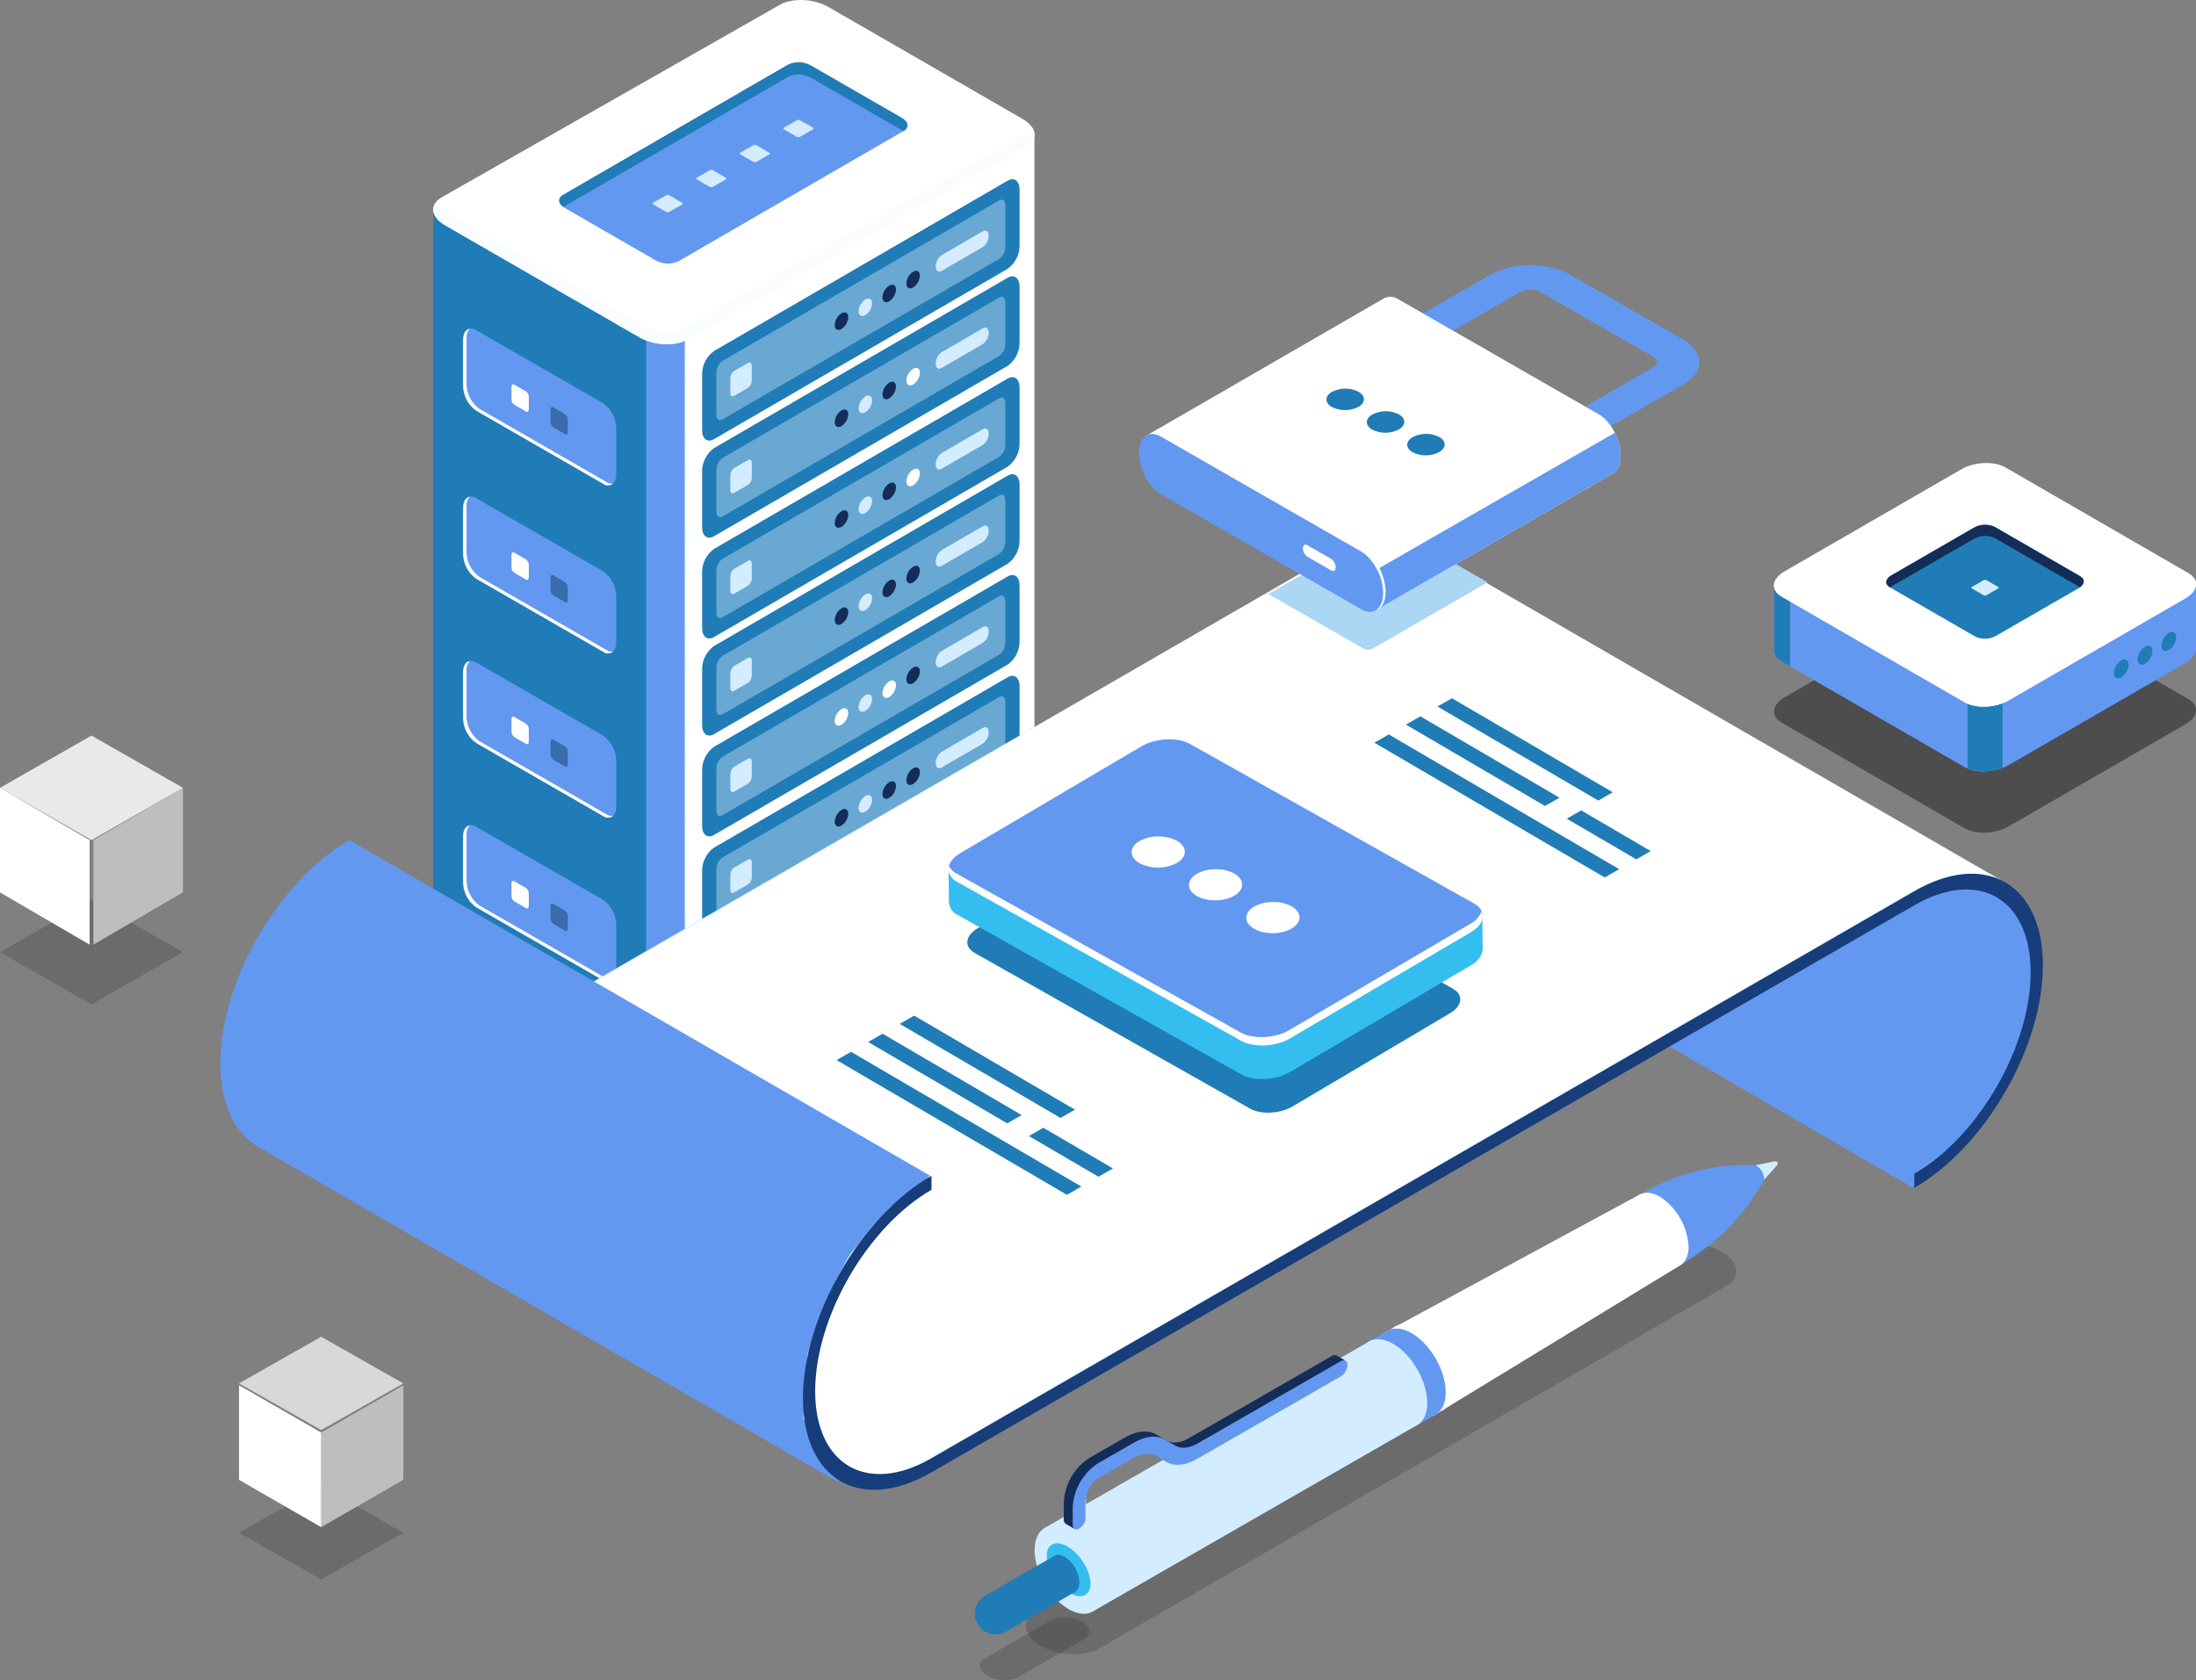 <?xml version="1.0" encoding="UTF-8"?>
<svg width="588px" height="450px" viewBox="0 0 588 450" version="1.1" xmlns="http://www.w3.org/2000/svg" xmlns:xlink="http://www.w3.org/1999/xlink">
    <rect x="0" y="0" width="588" height="450" fill="#808080" stroke="none"/>
    <title>Smart-Contract-Audit</title>
    <g id="Page-1" stroke="none" stroke-width="1" fill="none" fill-rule="evenodd">
        <g id="Smart-Contract" transform="translate(-739, -236)" fill-rule="nonzero">
            <g id="banner" transform="translate(-17, 42)">
                <g id="banner-background-image" transform="translate(0, 91)">
                    <g id="Smart-Contract-Audit" transform="translate(756, 103)">
                        <g id="Group" transform="translate(116, 0)">
                            <path d="M69.028,304.798 L153.456,256.722 C156.544,254.941 156.157,251.832 152.591,249.777 L104.014,221.767 C100.45,219.713 95.056,219.489 91.968,221.269 L7.54,269.346 C4.452,271.126 4.839,274.237 8.405,276.293 L56.982,304.301 C60.548,306.355 65.94,306.579 69.028,304.798 Z" id="Path" fill="#D4ECFF"></path>
                            <path d="M0.011,253.161 L0.011,253.161 L0.011,56.323 L78.369,35.841 L92.801,27.519 C96.113,25.609 101.898,25.849 105.723,28.054 L119.188,35.818 L160.983,35.796 L148.606,225.816 C148.623,227.307 147.751,228.665 146.388,229.273 L68.191,288.196 C64.88,290.106 59.094,289.866 55.27,287.661 L3.162,257.615 C0.951,256.343 -0.112,254.695 0.011,253.161 Z" id="Path" fill="#207CB6"></path>
                            <path d="M98.797,26.24 C101.219,26.274 103.597,26.897 105.724,28.054 L119.189,35.818 L160.984,35.796 L160.984,233.163 C161,234.654 160.128,236.013 158.764,236.621 L68.193,288.196 C66.344,289.149 64.273,289.59 62.196,289.476 L61.262,90.876 L98.797,26.24 Z" id="Path" fill="#FFFFFF"></path>
                            <path d="M67.362,288.603 C64.017,289.811 60.348,289.769 57.032,288.485 L57.032,88.528 L67.362,88.528 L67.362,288.603 Z" id="Path" fill="#6398F1"></path>
                            <path d="M68.193,90.897 L158.764,39.322 C162.077,37.412 161.659,34.075 157.837,31.87 L105.729,1.824 C101.905,-0.381 96.119,-0.62 92.807,1.289 L2.236,52.864 C-1.077,54.775 -0.659,58.111 3.163,60.316 L55.271,90.362 C59.096,92.567 64.882,92.807 68.193,90.897 Z" id="Path" fill="#FFFFFF"></path>
                            <path d="M3.159,56.657 L55.266,86.699 C59.091,88.904 64.876,89.143 68.188,87.234 L158.763,35.663 C159.417,35.304 159.982,34.804 160.416,34.198 C161.553,36.027 161.038,38.011 158.763,39.323 L68.191,90.898 C64.88,92.808 59.094,92.569 55.27,90.363 L3.162,60.317 C0.191,58.604 -0.713,56.208 0.581,54.33 C1.239,55.303 2.124,56.102 3.159,56.657 L3.159,56.657 Z" id="Path" fill="#FAFDFF"></path>
                            <g transform="translate(33.721, 16.692)" id="Path">
                                <path d="M31.91,53.303 L92.21,18.397 C93.762,17.504 93.566,15.943 91.781,14.911 L67.394,0.849 C65.532,-0.187 63.289,-0.28 61.348,0.598 L1.048,35.504 C-0.504,36.397 -0.309,37.959 1.477,38.991 L25.862,53.052 C27.724,54.088 29.968,54.181 31.91,53.303 L31.91,53.303 Z" fill="#6398F1"></path>
                                <g transform="translate(25.028, 15.404)" fill="#D4ECFF">
                                    <path d="M39.437,4.559 L42.931,2.544 C43.146,2.421 43.118,2.206 42.87,2.062 L39.496,0.117 C39.239,-0.026 38.928,-0.039 38.66,0.084 L35.166,2.098 C34.951,2.222 34.978,2.438 35.225,2.579 L38.599,4.525 C38.857,4.669 39.168,4.682 39.437,4.559 L39.437,4.559 Z"></path>
                                    <path d="M27.762,11.263 L31.258,9.248 C31.472,9.125 31.444,8.908 31.197,8.766 L27.822,6.821 C27.565,6.677 27.255,6.664 26.986,6.785 L23.492,8.8 C23.278,8.924 23.303,9.139 23.551,9.282 L26.925,11.228 C27.183,11.371 27.493,11.384 27.762,11.263 Z"></path>
                                    <path d="M16.09,17.965 L19.584,15.951 C19.798,15.827 19.773,15.61 19.525,15.469 L16.151,13.524 C15.893,13.379 15.581,13.366 15.312,13.488 L11.818,15.502 C11.604,15.626 11.632,15.843 11.879,15.986 L15.253,17.932 C15.511,18.075 15.821,18.087 16.09,17.965 L16.09,17.965 Z"></path>
                                    <path d="M4.416,24.666 L7.91,22.652 C8.125,22.527 8.097,22.311 7.849,22.168 L4.475,20.222 C4.217,20.079 3.907,20.067 3.639,20.189 L0.144,22.203 C-0.07,22.327 -0.042,22.543 0.205,22.685 L3.58,24.63 C3.837,24.775 4.147,24.788 4.416,24.666 Z"></path>
                                </g>
                                <path d="M92.21,18.395 L92.139,18.437 C92.023,18.347 91.901,18.264 91.776,18.187 L67.389,4.126 C65.528,3.09 63.284,2.998 61.343,3.877 L1.114,38.743 C-0.314,37.723 -0.387,36.332 1.043,35.507 L61.343,0.6 C63.285,-0.278 65.528,-0.185 67.389,0.851 L91.776,14.912 C93.565,15.941 93.761,17.502 92.21,18.395 Z" fill="#207CB6"></path>
                            </g>
                        </g>
                        <g id="Group" transform="translate(124, 88)">
                            <path d="M37.531,41.581 L3.471,21.971 C1.328,20.428 0.04,17.954 0,15.304 L0,3.056 C0,0.486 1.554,-0.692 3.471,0.417 L37.531,20.027 C39.673,21.571 40.96,24.045 41,26.695 L41,38.943 C41,41.513 39.447,42.694 37.531,41.581 Z" id="Path" fill="#6398F1"></path>
                            <path d="M1.785,0.049 C1.159,0.742 0.844,1.663 0.913,2.597 L0.913,14.846 C0.953,17.496 2.241,19.97 4.384,21.513 L38.443,41.123 C38.944,41.443 39.542,41.574 40.13,41.492 C39.392,42.134 38.31,42.171 37.53,41.582 L3.471,21.972 C1.328,20.43 0.04,17.955 0,15.305 L0,3.053 C0,1.311 0.724,0.23 1.785,0.049 Z" id="Path" fill="#FFFFFF"></path>
                            <g transform="translate(12.957, 14.921)" id="Path">
                                <path d="M14.329,13.354 L11.204,11.541 C10.737,11.205 10.456,10.665 10.448,10.088 L10.448,6.732 C10.448,6.172 10.787,5.914 11.204,6.157 L14.329,7.97 C14.796,8.307 15.077,8.846 15.085,9.424 L15.085,12.779 C15.084,13.34 14.747,13.597 14.329,13.354 Z" fill="#396CAA"></path>
                                <path d="M3.88,7.289 L0.757,5.476 C0.29,5.14 0.009,4.6 0,4.022 L0,0.667 C0,0.107 0.34,-0.152 0.757,0.092 L3.88,1.905 C4.348,2.241 4.629,2.78 4.638,3.358 L4.638,6.714 C4.639,7.277 4.299,7.532 3.88,7.289 Z" fill="#FFFFFF"></path>
                            </g>
                        </g>
                        <g id="Group" transform="translate(124, 177)">
                            <path d="M37.531,41.581 L3.471,21.973 C1.327,20.43 0.039,17.954 0,15.303 L0,3.057 C0,0.486 1.554,-0.692 3.471,0.417 L37.531,20.028 C39.673,21.572 40.96,24.045 41,26.695 L41,38.943 C41,41.514 39.447,42.694 37.531,41.581 Z" id="Path" fill="#6398F1"></path>
                            <path d="M1.785,0.047 C1.159,0.74 0.844,1.661 0.913,2.595 L0.913,14.844 C0.953,17.494 2.241,19.968 4.384,21.511 L38.443,41.122 C38.944,41.442 39.542,41.573 40.13,41.49 C39.392,42.132 38.309,42.17 37.53,41.58 L3.471,21.972 C1.327,20.428 0.039,17.953 6.05455582e-14,15.302 L6.05455582e-14,3.055 C6.05455582e-14,1.312 0.724,0.23 1.785,0.047 Z" id="Path" fill="#FFFFFF"></path>
                            <g transform="translate(12.957, 14.92)" id="Path">
                                <path d="M14.329,13.355 L11.204,11.541 C10.737,11.205 10.456,10.666 10.448,10.088 L10.448,6.732 C10.448,6.172 10.787,5.914 11.204,6.157 L14.329,7.972 C14.796,8.308 15.077,8.847 15.085,9.424 L15.085,12.78 C15.084,13.34 14.747,13.598 14.329,13.355 Z" fill="#396CAA"></path>
                                <path d="M3.88,7.289 L0.757,5.476 C0.29,5.14 0.009,4.6 0,4.023 L0,0.667 C0,0.106 0.34,-0.151 0.757,0.092 L3.88,1.906 C4.347,2.242 4.628,2.781 4.638,3.358 L4.638,6.714 C4.639,7.271 4.299,7.532 3.88,7.289 Z" fill="#FFFFFF"></path>
                            </g>
                        </g>
                        <g id="Group" transform="translate(124, 221)">
                            <path d="M37.531,41.584 L3.471,21.977 C1.327,20.433 0.039,17.959 0,15.308 L0,3.056 C0,0.486 1.554,-0.692 3.471,0.417 L37.531,20.026 C39.673,21.57 40.96,24.044 41,26.693 L41,38.941 C41,41.512 39.447,42.692 37.531,41.584 Z" id="Path" fill="#6398F1"></path>
                            <path d="M1.785,0.045 C1.159,0.738 0.844,1.66 0.913,2.594 L0.913,14.841 C0.953,17.491 2.241,19.965 4.384,21.508 L38.443,41.116 C38.943,41.436 39.542,41.567 40.13,41.485 C39.392,42.127 38.309,42.165 37.53,41.575 L3.471,21.968 C1.327,20.425 0.039,17.95 6.05455582e-14,15.299 L6.05455582e-14,3.056 C6.05455582e-14,1.313 0.724,0.231 1.785,0.045 Z" id="Path" fill="#FFFFFF"></path>
                            <g transform="translate(12.957, 14.92)" id="Path">
                                <path d="M14.329,13.354 L11.204,11.541 C10.737,11.204 10.456,10.665 10.448,10.087 L10.448,6.732 C10.448,6.173 10.787,5.913 11.204,6.157 L14.329,7.971 C14.796,8.307 15.077,8.847 15.085,9.424 L15.085,12.779 C15.084,13.336 14.747,13.597 14.329,13.354 Z" fill="#396CAA"></path>
                                <path d="M3.88,7.289 L0.757,5.475 C0.29,5.139 0.009,4.6 0,4.022 L0,0.667 C0,0.107 0.34,-0.152 0.757,0.092 L3.88,1.906 C4.347,2.242 4.628,2.781 4.638,3.358 L4.638,6.714 C4.639,7.275 4.299,7.532 3.88,7.289 Z" fill="#FFFFFF"></path>
                            </g>
                        </g>
                        <g id="Group" transform="translate(124, 133)">
                            <path d="M37.531,41.58 L3.471,21.971 C1.328,20.428 0.04,17.954 0,15.304 L0,3.056 C0,0.486 1.554,-0.692 3.471,0.417 L37.531,20.026 C39.673,21.57 40.96,24.043 41,26.693 L41,38.941 C41,41.513 39.447,42.693 37.531,41.58 Z" id="Path" fill="#6398F1"></path>
                            <path d="M1.785,0.051 C1.159,0.744 0.844,1.665 0.913,2.599 L0.913,14.847 C0.953,17.498 2.241,19.972 4.384,21.515 L38.443,41.124 C38.944,41.445 39.542,41.575 40.13,41.493 C39.392,42.134 38.31,42.171 37.53,41.583 L3.471,21.973 C1.328,20.43 0.04,17.956 6.05455582e-14,15.306 L6.05455582e-14,3.056 C6.05455582e-14,1.313 0.724,0.231 1.785,0.051 Z" id="Path" fill="#FFFFFF"></path>
                            <g transform="translate(12.957, 14.921)" id="Path">
                                <path d="M14.329,13.354 L11.204,11.541 C10.737,11.204 10.456,10.665 10.448,10.087 L10.448,6.732 C10.448,6.172 10.787,5.914 11.204,6.157 L14.329,7.971 C14.796,8.307 15.077,8.846 15.085,9.423 L15.085,12.779 C15.084,13.342 14.747,13.597 14.329,13.354 Z" fill="#396CAA"></path>
                                <path d="M3.88,7.289 L0.757,5.476 C0.29,5.139 0.009,4.6 0,4.022 L0,0.667 C0,0.107 0.34,-0.152 0.757,0.092 L3.88,1.906 C4.347,2.242 4.628,2.781 4.638,3.358 L4.638,6.714 C4.639,7.274 4.299,7.532 3.88,7.289 Z" fill="#FFFFFF"></path>
                            </g>
                        </g>
                        <g id="Group" transform="translate(188, 48)">
                            <path d="M3.187,69.615 L81.813,23.992 C83.781,22.576 84.963,20.305 85,17.873 L85,2.806 C85,0.449 83.573,-0.637 81.813,0.384 L3.187,46.007 C1.219,47.424 0.037,49.695 0,52.128 L0,67.194 C0,69.551 1.427,70.638 3.187,69.615 Z" id="Path" fill="#207CB6"></path>
                            <path d="M5.444,64.332 L79.556,21.331 C80.554,20.612 81.154,19.459 81.173,18.225 L81.173,6.895 C81.173,5.699 80.449,5.149 79.556,5.667 L5.444,48.672 C4.445,49.391 3.845,50.544 3.827,51.778 L3.827,63.106 C3.827,64.3 4.551,64.85 5.444,64.332 Z" id="Path" fill="#D4ECFF" opacity="0.4"></path>
                            <path d="M64.111,24.564 L75.172,18.146 C76.142,17.448 76.724,16.329 76.741,15.131 L76.741,15.131 C76.741,13.97 76.039,13.437 75.172,13.939 L64.111,20.356 C63.142,21.054 62.56,22.173 62.542,23.371 L62.542,23.371 C62.542,24.533 63.244,25.066 64.111,24.564 Z" id="Path" fill="#D4ECFF"></path>
                            <path d="M54.687,27.93 C54.687,29.092 55.498,29.563 56.499,28.981 C57.569,28.28 58.242,27.108 58.311,25.826 C58.311,24.662 57.5,24.193 56.499,24.773 C55.428,25.475 54.755,26.648 54.687,27.93 L54.687,27.93 Z" id="Path" fill="#132D58"></path>
                            <path d="M48.288,31.639 C48.288,32.802 49.1,33.271 50.1,32.692 C51.17,31.99 51.843,30.817 51.912,29.535 C51.912,28.374 51.101,27.903 50.1,28.484 C49.031,29.186 48.358,30.357 48.288,31.639 L48.288,31.639 Z" id="Path" fill="#132D58"></path>
                            <path d="M41.897,35.349 C41.897,36.512 42.709,36.982 43.709,36.402 C44.779,35.7 45.452,34.528 45.52,33.245 C45.52,32.084 44.708,31.613 43.709,32.195 C42.639,32.896 41.967,34.068 41.897,35.349 L41.897,35.349 Z" id="Path" fill="#D4ECFF"></path>
                            <path d="M35.502,39.061 C35.502,40.222 36.313,40.693 37.314,40.114 C38.384,39.412 39.057,38.239 39.126,36.957 C39.126,35.796 38.314,35.325 37.314,35.906 C36.244,36.607 35.571,37.779 35.502,39.061 Z" id="Path" fill="#132D58"></path>
                            <path d="M8.561,58.023 L12.292,55.862 C12.914,55.414 13.288,54.696 13.3,53.927 L13.3,49.964 C13.3,49.214 12.848,48.876 12.292,49.199 L8.561,51.361 C7.939,51.809 7.565,52.526 7.553,53.295 L7.553,57.258 C7.553,58.005 8.008,58.347 8.561,58.023 Z" id="Path" fill="#D4ECFF"></path>
                        </g>
                        <g id="Group" transform="translate(188, 74)">
                            <path d="M3.187,69.615 L81.813,23.992 C83.781,22.575 84.963,20.305 85,17.873 L85,2.806 C85,0.449 83.573,-0.637 81.813,0.384 L3.187,46.007 C1.219,47.424 0.036,49.695 0,52.127 L0,67.195 C0,69.553 1.427,70.638 3.187,69.615 Z" id="Path" fill="#207CB6"></path>
                            <path d="M5.444,64.332 L79.556,21.329 C80.554,20.61 81.154,19.457 81.173,18.223 L81.173,6.895 C81.173,5.699 80.449,5.149 79.556,5.667 L5.444,48.672 C4.445,49.391 3.845,50.543 3.827,51.778 L3.827,63.107 C3.827,64.3 4.551,64.849 5.444,64.332 Z" id="Path" fill="#D4ECFF" opacity="0.4"></path>
                            <path d="M64.111,24.558 L75.172,18.14 C76.141,17.442 76.723,16.324 76.741,15.126 L76.741,15.126 C76.741,13.965 76.039,13.431 75.172,13.934 L64.111,20.351 C63.142,21.049 62.56,22.167 62.542,23.365 L62.542,23.365 C62.542,24.532 63.244,25.066 64.111,24.558 Z" id="Path" fill="#D4ECFF"></path>
                            <path d="M54.687,27.928 C54.687,29.091 55.498,29.563 56.499,28.981 C57.569,28.28 58.242,27.108 58.311,25.826 C58.311,24.662 57.5,24.193 56.499,24.773 C55.429,25.474 54.756,26.646 54.687,27.928 Z" id="Path" fill="#FFFFFF"></path>
                            <path d="M48.288,31.639 C48.288,32.802 49.1,33.271 50.1,32.692 C51.17,31.99 51.843,30.817 51.912,29.535 C51.912,28.374 51.101,27.902 50.1,28.484 C49.03,29.185 48.358,30.357 48.288,31.639 Z" id="Path" fill="#132D58"></path>
                            <path d="M41.897,35.349 C41.897,36.51 42.709,36.981 43.709,36.402 C44.779,35.7 45.452,34.528 45.52,33.245 C45.52,32.084 44.708,31.613 43.709,32.195 C42.639,32.896 41.967,34.068 41.897,35.349 L41.897,35.349 Z" id="Path" fill="#D4ECFF"></path>
                            <path d="M35.502,39.061 C35.502,40.222 36.313,40.693 37.314,40.111 C38.384,39.41 39.057,38.238 39.126,36.956 C39.126,35.795 38.314,35.323 37.314,35.905 C36.244,36.606 35.57,37.778 35.502,39.061 Z" id="Path" fill="#132D58"></path>
                            <path d="M8.561,58.023 L12.292,55.861 C12.914,55.414 13.288,54.696 13.3,53.927 L13.3,49.964 C13.3,49.214 12.848,48.875 12.292,49.199 L8.561,51.36 C7.939,51.808 7.565,52.526 7.553,53.295 L7.553,57.258 C7.553,58.005 8.008,58.346 8.561,58.023 Z" id="Path" fill="#D4ECFF"></path>
                        </g>
                        <g id="Group" transform="translate(188, 101)">
                            <path d="M3.187,69.615 L81.813,23.992 C83.781,22.575 84.963,20.305 85,17.873 L85,2.806 C85,0.449 83.573,-0.637 81.813,0.384 L3.187,46.007 C1.219,47.424 0.036,49.695 0,52.127 L0,67.195 C0,69.553 1.427,70.638 3.187,69.615 Z" id="Path" fill="#207CB6"></path>
                            <path d="M5.444,64.332 L79.556,21.329 C80.554,20.61 81.154,19.457 81.173,18.223 L81.173,6.895 C81.173,5.699 80.449,5.149 79.556,5.667 L5.444,48.672 C4.445,49.391 3.845,50.543 3.827,51.778 L3.827,63.107 C3.827,64.3 4.551,64.849 5.444,64.332 Z" id="Path" fill="#D4ECFF" opacity="0.4"></path>
                            <path d="M64.111,24.564 L75.172,18.145 C76.141,17.448 76.723,16.329 76.741,15.131 L76.741,15.131 C76.741,13.97 76.039,13.437 75.172,13.939 L64.111,20.356 C63.142,21.054 62.56,22.173 62.542,23.37 L62.542,23.37 C62.542,24.532 63.244,25.066 64.111,24.564 Z" id="Path" fill="#D4ECFF"></path>
                            <path d="M54.687,27.927 C54.687,29.09 55.498,29.562 56.499,28.98 C57.569,28.279 58.242,27.106 58.311,25.824 C58.311,24.661 57.5,24.19 56.499,24.772 C55.429,25.473 54.756,26.645 54.687,27.927 Z" id="Path" fill="#FFFFFF"></path>
                            <path d="M48.288,31.639 C48.288,32.802 49.1,33.271 50.1,32.692 C51.17,31.99 51.843,30.817 51.912,29.535 C51.912,28.374 51.101,27.902 50.1,28.484 C49.03,29.185 48.358,30.357 48.288,31.639 L48.288,31.639 Z" id="Path" fill="#132D58"></path>
                            <path d="M41.897,35.349 C41.897,36.51 42.709,36.981 43.709,36.402 C44.779,35.7 45.452,34.528 45.52,33.245 C45.52,32.084 44.708,31.613 43.709,32.195 C42.639,32.896 41.967,34.068 41.897,35.349 L41.897,35.349 Z" id="Path" fill="#D4ECFF"></path>
                            <path d="M35.502,39.061 C35.502,40.222 36.313,40.693 37.314,40.111 C38.384,39.41 39.057,38.238 39.126,36.957 C39.126,35.796 38.314,35.324 37.314,35.906 C36.244,36.607 35.571,37.779 35.502,39.061 Z" id="Path" fill="#132D58"></path>
                            <path d="M8.561,58.023 L12.292,55.861 C12.914,55.414 13.288,54.696 13.3,53.927 L13.3,49.964 C13.3,49.214 12.848,48.875 12.292,49.199 L8.561,51.36 C7.939,51.808 7.565,52.526 7.553,53.295 L7.553,57.258 C7.553,58.005 8.008,58.346 8.561,58.023 Z" id="Path" fill="#D4ECFF"></path>
                        </g>
                        <g id="Group" transform="translate(188, 127)">
                            <path d="M3.187,69.615 L81.813,23.992 C83.781,22.576 84.963,20.305 85,17.873 L85,2.806 C85,0.449 83.573,-0.637 81.813,0.384 L3.187,46.007 C1.219,47.424 0.036,49.695 0,52.127 L0,67.195 C0,69.552 1.427,70.638 3.187,69.615 Z" id="Path" fill="#207CB6"></path>
                            <path d="M5.444,64.332 L79.556,21.332 C80.554,20.613 81.154,19.46 81.173,18.226 L81.173,6.895 C81.173,5.699 80.449,5.149 79.556,5.667 L5.444,48.672 C4.445,49.391 3.845,50.544 3.827,51.778 L3.827,63.107 C3.827,64.3 4.551,64.849 5.444,64.332 Z" id="Path" fill="#D4ECFF" opacity="0.4"></path>
                            <path d="M64.111,24.564 L75.172,18.145 C76.141,17.448 76.723,16.329 76.741,15.131 L76.741,15.131 C76.741,13.97 76.039,13.437 75.172,13.939 L64.111,20.356 C63.142,21.054 62.56,22.173 62.542,23.371 L62.542,23.371 C62.542,24.532 63.244,25.066 64.111,24.564 Z" id="Path" fill="#D4ECFF"></path>
                            <path d="M54.687,27.93 C54.687,29.094 55.498,29.563 56.499,28.983 C57.569,28.282 58.242,27.11 58.311,25.828 C58.311,24.664 57.5,24.193 56.499,24.775 C55.429,25.476 54.756,26.648 54.687,27.93 Z" id="Path" fill="#132D58"></path>
                            <path d="M48.288,31.639 C48.288,32.802 49.1,33.271 50.1,32.692 C51.17,31.99 51.843,30.817 51.912,29.535 C51.912,28.374 51.101,27.903 50.1,28.484 C49.031,29.186 48.358,30.357 48.288,31.639 L48.288,31.639 Z" id="Path" fill="#132D58"></path>
                            <path d="M41.897,35.349 C41.897,36.51 42.709,36.982 43.709,36.402 C44.779,35.7 45.452,34.528 45.52,33.245 C45.52,32.084 44.708,31.613 43.709,32.195 C42.639,32.896 41.966,34.068 41.897,35.349 Z" id="Path" fill="#D4ECFF"></path>
                            <path d="M35.502,39.061 C35.502,40.222 36.313,40.693 37.314,40.111 C38.384,39.41 39.057,38.238 39.126,36.956 C39.126,35.795 38.314,35.323 37.314,35.905 C36.244,36.606 35.57,37.778 35.502,39.061 L35.502,39.061 Z" id="Path" fill="#132D58"></path>
                            <path d="M8.561,58.023 L12.292,55.861 C12.914,55.414 13.288,54.696 13.3,53.927 L13.3,49.964 C13.3,49.214 12.848,48.875 12.292,49.199 L8.561,51.361 C7.939,51.808 7.565,52.526 7.553,53.295 L7.553,57.258 C7.553,58.005 8.008,58.347 8.561,58.023 Z" id="Path" fill="#D4ECFF"></path>
                        </g>
                        <g id="Group" transform="translate(188, 154)">
                            <path d="M3.187,69.616 L81.813,23.993 C83.781,22.577 84.963,20.307 85,17.875 L85,2.806 C85,0.449 83.573,-0.637 81.813,0.384 L3.187,46.007 C1.219,47.424 0.036,49.695 0,52.128 L0,67.196 C0,69.554 1.427,70.637 3.187,69.616 Z" id="Path" fill="#207CB6"></path>
                            <path d="M5.444,64.333 L79.556,21.329 C80.554,20.61 81.154,19.457 81.173,18.223 L81.173,6.895 C81.173,5.699 80.449,5.149 79.556,5.667 L5.444,48.673 C4.445,49.391 3.845,50.544 3.827,51.779 L3.827,63.104 C3.827,64.301 4.551,64.85 5.444,64.333 Z" id="Path" fill="#D4ECFF" opacity="0.4"></path>
                            <path d="M64.111,24.56 L75.172,18.141 C76.141,17.443 76.723,16.325 76.741,15.127 L76.741,15.127 C76.741,13.966 76.039,13.433 75.172,13.935 L64.111,20.352 C63.142,21.05 62.56,22.169 62.542,23.366 L62.542,23.366 C62.542,24.532 63.244,25.066 64.111,24.56 Z" id="Path" fill="#D4ECFF"></path>
                            <path d="M54.687,27.927 C54.687,29.091 55.498,29.56 56.499,28.98 C57.569,28.279 58.242,27.106 58.311,25.824 C58.311,24.663 57.5,24.191 56.499,24.773 C55.429,25.474 54.756,26.646 54.687,27.927 Z" id="Path" fill="#132D58"></path>
                            <path d="M48.288,31.639 C48.288,32.802 49.1,33.271 50.1,32.692 C51.17,31.99 51.843,30.818 51.912,29.535 C51.912,28.374 51.101,27.903 50.1,28.484 C49.03,29.186 48.358,30.357 48.288,31.639 Z" id="Path" fill="#FFFFFF"></path>
                            <path d="M41.897,35.349 C41.897,36.511 42.709,36.982 43.709,36.402 C44.779,35.701 45.452,34.528 45.52,33.246 C45.52,32.085 44.708,31.613 43.709,32.195 C42.639,32.896 41.966,34.068 41.897,35.349 Z" id="Path" fill="#D4ECFF"></path>
                            <path d="M35.502,39.062 C35.502,40.223 36.313,40.695 37.314,40.113 C38.384,39.412 39.057,38.239 39.126,36.957 C39.126,35.796 38.314,35.325 37.314,35.906 C36.244,36.608 35.57,37.78 35.502,39.062 Z" id="Path" fill="#FFFFFF"></path>
                            <path d="M8.561,58.024 L12.292,55.862 C12.914,55.415 13.288,54.697 13.3,53.928 L13.3,49.964 C13.3,49.215 12.848,48.876 12.292,49.2 L8.561,51.361 C7.939,51.809 7.565,52.527 7.553,53.296 L7.553,57.259 C7.553,58.004 8.008,58.347 8.561,58.024 Z" id="Path" fill="#D4ECFF"></path>
                        </g>
                        <g id="Group" transform="translate(188, 181)">
                            <path d="M3.187,69.616 L81.813,23.992 C83.781,22.575 84.963,20.305 85,17.873 L85,2.804 C85,0.447 83.573,-0.637 81.813,0.384 L3.187,46.008 C1.219,47.425 0.037,49.695 0,52.127 L0,67.196 C0,69.554 1.427,70.637 3.187,69.616 Z" id="Path" fill="#207CB6"></path>
                            <path d="M5.444,64.333 L79.556,21.329 C80.554,20.609 81.154,19.457 81.173,18.222 L81.173,6.895 C81.173,5.698 80.449,5.149 79.556,5.666 L5.444,48.672 C4.445,49.391 3.845,50.544 3.827,51.779 L3.827,63.107 C3.827,64.301 4.551,64.85 5.444,64.333 Z" id="Path" fill="#D4ECFF" opacity="0.4"></path>
                            <path d="M64.111,24.564 L75.172,18.145 C76.141,17.447 76.723,16.329 76.741,15.131 L76.741,15.131 C76.741,13.97 76.039,13.436 75.172,13.939 L64.111,20.356 C63.142,21.054 62.56,22.172 62.542,23.37 L62.542,23.37 C62.542,24.531 63.244,25.066 64.111,24.564 Z" id="Path" fill="#D4ECFF"></path>
                            <path d="M54.687,27.927 C54.687,29.09 55.498,29.559 56.499,28.98 C57.569,28.278 58.242,27.106 58.311,25.823 C58.311,24.662 57.5,24.191 56.499,24.772 C55.429,25.474 54.756,26.645 54.687,27.927 Z" id="Path" fill="#132D58"></path>
                            <path d="M48.288,31.639 C48.288,32.802 49.1,33.271 50.1,32.692 C51.17,31.99 51.843,30.817 51.912,29.535 C51.912,28.374 51.101,27.902 50.1,28.484 C49.03,29.185 48.358,30.357 48.288,31.639 L48.288,31.639 Z" id="Path" fill="#132D58"></path>
                            <path d="M41.897,35.349 C41.897,36.51 42.709,36.982 43.709,36.4 C44.779,35.699 45.452,34.526 45.52,33.244 C45.52,32.083 44.708,31.612 43.709,32.193 C42.639,32.895 41.966,34.067 41.897,35.349 Z" id="Path" fill="#D4ECFF"></path>
                            <path d="M35.502,39.061 C35.502,40.222 36.313,40.693 37.314,40.112 C38.384,39.41 39.057,38.238 39.126,36.956 C39.126,35.795 38.314,35.323 37.314,35.905 C36.244,36.606 35.571,37.779 35.502,39.061 Z" id="Path" fill="#132D58"></path>
                            <path d="M8.561,58.024 L12.292,55.862 C12.914,55.414 13.288,54.697 13.3,53.927 L13.3,49.964 C13.3,49.214 12.848,48.876 12.292,49.199 L8.561,51.361 C7.939,51.808 7.565,52.526 7.553,53.295 L7.553,57.259 C7.553,58.005 8.008,58.347 8.561,58.024 Z" id="Path" fill="#D4ECFF"></path>
                        </g>
                        <g id="Group" transform="translate(188, 207)">
                            <path d="M3.187,69.616 L81.813,23.992 C83.781,22.576 84.963,20.305 85,17.873 L85,2.804 C85,0.448 83.573,-0.637 81.813,0.385 L3.187,46.008 C1.219,47.425 0.037,49.695 0,52.127 L0,67.197 C0,69.554 1.427,70.637 3.187,69.616 Z" id="Path" fill="#5793CE"></path>
                            <path d="M5.444,64.333 L79.556,21.333 C80.554,20.614 81.154,19.461 81.173,18.227 L81.173,6.895 C81.173,5.699 80.449,5.149 79.556,5.666 L5.444,48.672 C4.445,49.391 3.845,50.544 3.827,51.779 L3.827,63.108 C3.827,64.301 4.551,64.85 5.444,64.333 Z" id="Path" fill="#D4ECFF" opacity="0.4"></path>
                            <path d="M64.111,24.564 L75.172,18.145 C76.141,17.447 76.723,16.329 76.741,15.131 L76.741,15.131 C76.741,13.97 76.039,13.437 75.172,13.939 L64.111,20.356 C63.142,21.054 62.56,22.173 62.542,23.371 L62.542,23.371 C62.542,24.532 63.244,25.066 64.111,24.564 Z" id="Path" fill="#D4ECFF"></path>
                            <path d="M52.665,29.367 C52.665,31.561 54.198,32.45 56.089,31.353 C58.11,30.029 59.382,27.815 59.513,25.393 C59.513,23.198 57.98,22.31 56.089,23.406 C54.067,24.731 52.795,26.945 52.665,29.367 Z" id="Path" fill="#FFFFFF"></path>
                            <path d="M39.42,37.156 C39.42,38.318 40.231,38.789 41.232,38.207 C42.302,37.506 42.975,36.334 43.044,35.052 C43.044,33.89 42.231,33.419 41.232,34.001 C40.161,34.702 39.488,35.874 39.42,37.156 L39.42,37.156 Z" id="Path" fill="#173D7A"></path>
                            <path d="M33.026,40.872 C33.026,42.033 33.838,42.505 34.838,41.923 C35.908,41.222 36.581,40.049 36.65,38.767 C36.65,37.606 35.839,37.135 34.838,37.714 C33.768,38.417 33.095,39.59 33.026,40.872 Z" id="Path" fill="#D4ECFF"></path>
                            <path d="M26.63,44.578 C26.63,45.74 27.442,46.211 28.441,45.629 C29.511,44.928 30.184,43.756 30.253,42.474 C30.253,41.31 29.441,40.841 28.441,41.421 C27.371,42.123 26.698,43.296 26.63,44.578 L26.63,44.578 Z" id="Path" fill="#173D7A"></path>
                            <path d="M8.561,58.024 L12.292,55.862 C12.914,55.414 13.288,54.696 13.3,53.928 L13.3,49.964 C13.3,49.214 12.848,48.876 12.292,49.199 L8.561,51.361 C7.939,51.809 7.565,52.526 7.553,53.296 L7.553,57.259 C7.553,58.005 8.008,58.347 8.561,58.024 Z" id="Path" fill="#D4ECFF"></path>
                        </g>
                        <polygon id="Path" fill="#6398F1" points="512.05 318 357 228 531.783 236.279 542.64 246.715 545 262.368 543.269 273.005 538.076 285.926 532.884 296.046 527.062 303.636"></polygon>
                        <path d="M381.393,146.537 C381.13,146.375 380.858,146.216 380.588,146.073 L380.54,146.044 L380.533,146.044 C374.342,142.729 365.934,143.335 356.677,148.679 L145,270.881 C145.9,271.575 146.717,272.37 147.435,273.25 L155.455,268.618 L198.29,361.697 L220.463,391.967 L234.932,397 L249.436,391.333 L319.854,351.318 L459.421,271.519 L510.608,240.773 L523.975,236.528 L536,235.814 L381.393,146.537 Z" id="Path" fill="#D4ECFF"></path>
                        <path d="M214.121,374.613 C214.121,352.646 229.561,325.839 248.537,314.856 L248.537,318.638 C231.363,328.58 217.39,352.841 217.39,372.721 C217.39,392.601 231.363,400.688 248.537,390.748 L511.682,238.44 C521.167,232.95 529.768,232.436 536,236.038 L381.419,146.544 C381.156,146.381 380.884,146.222 380.614,146.079 L380.566,146.05 L380.559,146.05 C374.367,142.726 365.959,143.333 356.7,148.691 L145,271.223 C145.9,271.918 146.717,272.715 147.435,273.597 L155.456,268.952 L198.296,362.283 L216.015,386.535 C214.697,382.701 214.056,378.667 214.121,374.613 Z" id="Path" fill="#FFFFFF"></path>
                        <polygon id="Path" fill="#D4ECFF" points="536.513 236.507 536.513 236.507 536.487 236.493"></polygon>
                        <g id="Group" transform="translate(145, 232)">
                            <path d="M69.196,140.563 C69.196,140.946 69.229,141.302 69.239,141.676 C69.462,130.737 73.443,118.688 79.724,108.039 C79.431,107.854 79.136,107.666 78.846,107.474 C72.884,118.064 69.196,129.882 69.196,140.563 Z" id="Path" fill="#FFFFFF"></path>
                            <path d="M367.094,4.677 L103.651,156.662 C86.863,166.348 73.136,158.876 72.5,140.051 C72.5,140.289 72.47,140.532 72.47,140.768 C72.47,160.607 86.459,168.676 103.652,158.757 L367.094,6.771 C376.59,1.293 385.201,0.779 391.439,4.374 L383.952,0.055 C378.967,-0.311 373.216,1.141 367.094,4.677 Z" id="Path" fill="#FFFFFF"></path>
                            <path d="M53.357,128.263 L10.469,35.13 L2.439,39.764 C2.118,39.381 1.778,39.015 1.429,38.664 L0,39.489 C0.901,40.183 1.719,40.978 2.438,41.859 L10.468,37.223 L53.356,130.356 L71.095,154.556 C70.699,153.436 70.372,152.292 70.118,151.132 L53.357,128.263 Z" id="Path" fill="#FFFFFF"></path>
                            <polygon id="Path" fill="#D4ECFF" points="391.478 2.305 391.478 2.305 391.451 2.289"></polygon>
                        </g>
                        <path d="M93.524,225 L93.524,225 C74.487,235.995 59,262.833 59,284.823 C59,295.442 62.618,303.007 68.495,306.766 L68.502,306.776 L68.596,306.831 C68.945,307.05 69.302,307.256 69.668,307.449 L224.573,397 L215.088,379.849 L216.192,362.724 L219.191,353.095 L223.769,342.834 C223.769,342.834 227.556,335.81 227.793,335.654 C228.03,335.497 233.393,328.549 233.393,328.549 L238.607,323.105 L244.279,319.474 L249,314.848 L93.524,225 Z" id="Path" fill="#6398F1"></path>
                        <g id="Group" transform="translate(215, 234)" fill="#173D7A">
                            <path d="M297.58,84.127 L297.58,80.354 C314.757,70.443 328.729,46.253 328.729,26.43 C328.729,6.606 314.756,-1.455 297.58,8.457 L34.418,160.315 C15.441,171.267 0,162.358 0,140.455 C0,118.553 15.441,91.826 34.418,80.875 L34.418,84.647 C17.243,94.559 3.27,118.748 3.27,138.57 C3.27,158.391 17.243,166.455 34.418,156.544 L297.58,4.685 C316.559,-6.268 332,2.641 332,24.545 C332,46.449 316.559,73.176 297.58,84.127 Z" id="Path"></path>
                        </g>
                        <path d="M388.996,264.766 L315.279,223.09 C312.337,221.429 307.231,221.697 303.876,223.682 L261.754,248.629 C258.399,250.616 258.062,253.572 261.005,255.234 L334.721,296.91 C337.663,298.571 342.77,298.303 346.126,296.318 L388.248,271.371 C391.601,269.384 391.938,266.427 388.996,264.766 Z" id="Path" fill="#207CB6"></path>
                        <path d="M332.389,287.752 L256.379,245.015 C255.103,244.436 254.241,243.214 254.126,241.82 L254.087,241.849 L254,233.403 C254,233.403 256.671,235.59 258.241,236.871 L305.604,208.927 C309.458,206.652 315.32,206.348 318.695,208.248 L391.345,249.094 L396.901,245.815 L397,254.34 L396.968,254.314 C396.947,255.775 395.915,257.312 393.841,258.539 L345.484,287.073 C341.631,289.351 335.767,289.65 332.389,287.752 Z" id="Path" fill="#34BEF0"></path>
                        <path d="M394.697,241.983 L318.647,199.247 C315.268,197.349 309.404,197.652 305.55,199.926 L257.164,228.46 C253.309,230.734 252.922,234.117 256.305,236.016 L332.35,278.752 C335.729,280.653 341.594,280.348 345.447,278.073 L393.831,249.539 C397.692,247.265 398.078,243.882 394.697,241.983 Z" id="Path" fill="#6398F1"></path>
                        <path d="M332.352,278.757 L256.266,236.185 C254.343,235.11 253.68,233.556 254.14,232 C254.573,232.835 255.256,233.516 256.095,233.95 L332.183,276.52 C335.564,278.413 341.431,278.109 345.288,275.844 L393.694,247.42 C395.08,246.721 396.147,245.527 396.683,244.078 C397.561,245.879 396.611,248.044 393.866,249.656 L345.459,278.081 C341.6,280.347 335.734,280.65 332.352,278.757 Z" id="Path" fill="#FFFFFF"></path>
                        <g id="Group" transform="translate(303, 224)" fill="#FFFFFF">
                            <path d="M12.192,7.076 C14.958,5.416 14.93,2.769 12.131,1.17 C8.948,-0.427 5.206,-0.387 2.057,1.278 C-0.709,2.938 -0.682,5.585 2.117,7.186 C5.301,8.783 9.043,8.742 12.192,7.076 L12.192,7.076 Z" id="Path"></path>
                            <ellipse id="Oval" transform="translate(22.478, 12.962) rotate(-0.599) translate(-22.478, -12.962) " cx="22.478" cy="12.962" rx="7.125" ry="4.177"></ellipse>
                            <ellipse id="Oval" transform="translate(37.832, 21.748) rotate(-0.599) translate(-37.832, -21.748) " cx="37.832" cy="21.748" rx="7.125" ry="4.177"></ellipse>
                        </g>
                        <g id="Group" transform="translate(224, 272)" fill="#207CB6">
                            <polygon id="Path" points="65.548 45.781 3.87 9.695 0 11.915 61.679 48"></polygon>
                            <polygon id="Path" points="63.829 25.189 20.774 0 16.905 2.219 59.959 27.408"></polygon>
                            <polygon id="Path" points="49.568 26.64 12.32 4.848 8.451 7.067 45.698 28.859"></polygon>
                            <polygon id="Path" points="74 40.934 55.377 30.038 51.507 32.258 70.13 43.154"></polygon>
                        </g>
                        <g id="Group" transform="translate(368, 187)" fill="#207CB6">
                            <polygon id="Path" points="65.547 45.781 3.869 9.695 0 11.915 61.681 48"></polygon>
                            <polygon id="Path" points="63.828 25.189 20.772 0 16.903 2.219 59.959 27.408"></polygon>
                            <polygon id="Path" points="49.569 26.64 12.316 4.848 8.446 7.067 45.695 28.859"></polygon>
                            <polygon id="Path" points="74 40.934 55.376 30.037 51.506 32.256 70.131 43.148"></polygon>
                        </g>
                        <g id="Group" transform="translate(305, 71)">
                            <path d="M77.215,75.723 C76.951,75.562 76.679,75.403 76.407,75.26 L76.359,75.231 L76.353,75.231 C70.147,71.925 61.716,72.529 52.434,77.859 L34.622,88.088 L59.661,102.465 C60.578,103.13 61.809,103.179 62.777,102.589 L62.777,102.589 L93.307,84.964 L77.215,75.723 Z" id="Path" fill="#ABD6F4"></path>
                            <g transform="translate(64.581, 0)" fill="#6398F1" id="Path">
                                <path d="M51.421,49.052 L43.38,44.437 L73.01,27.423 C74.404,26.62 74.404,25.312 73.01,24.507 L42.741,7.125 C41.146,6.322 39.261,6.322 37.666,7.125 L8.035,24.141 L0,19.526 L29.63,2.512 C35.46,-0.837 44.946,-0.837 50.778,2.512 L81.047,19.894 C86.877,23.241 86.877,28.69 81.047,32.038 L51.421,49.052 Z"></path>
                            </g>
                            <g transform="translate(0, 8.481)" id="Path">
                                <path d="M128.968,42.602 C128.968,38.329 126.357,33.365 123.135,31.511 L69.451,0.685 C68.343,-0.096 66.896,-0.218 65.671,0.365 L65.671,0.365 L1.574,37.41 L63.559,83.866 L126.708,47.411 C126.906,47.325 127.093,47.218 127.267,47.091 L127.267,47.091 C128.315,46.295 128.968,44.737 128.968,42.602 Z" fill="#FFFFFF"></path>
                                <path d="M63.556,83.866 L126.705,47.411 C126.903,47.325 127.09,47.218 127.264,47.091 L127.264,47.091 C128.317,46.298 128.969,44.739 128.969,42.605 C128.921,40.455 128.384,38.344 127.398,36.43 L55.412,77.766 L63.556,83.866 Z" fill="#6398F1"></path>
                                <path d="M59.518,83.701 L5.835,52.874 C2.613,51.023 0,46.059 0,41.784 L0,41.784 C0,37.511 2.613,35.548 5.835,37.398 L59.518,68.227 C62.74,70.078 65.353,75.042 65.353,79.317 L65.353,79.317 C65.353,83.589 62.74,85.551 59.518,83.701 Z" fill="#6398F1"></path>
                                <path d="M60.168,67.935 L6.484,37.108 C5.351,36.303 3.86,36.199 2.625,36.837 C3.729,36.568 4.896,36.772 5.841,37.4 L59.524,68.227 C62.746,70.078 65.359,75.042 65.359,79.317 L65.359,79.317 C65.359,81.625 64.591,83.252 63.383,83.975 C64.961,83.496 66.006,81.722 66.006,79.024 L66.006,79.024 C65.999,74.749 63.384,69.785 60.168,67.935 Z" fill="#FFFFFF"></path>
                            </g>
                            <path d="M51.477,81.786 L45.024,78.084 C44.306,77.572 43.875,76.752 43.861,75.873 L43.861,75.873 C43.861,75.02 44.381,74.63 45.024,74.999 L51.477,78.702 C52.195,79.214 52.627,80.033 52.641,80.912 L52.641,80.912 C52.64,81.764 52.119,82.155 51.477,81.786 Z" id="Path" fill="#FFFFFF"></path>
                            <g transform="translate(50.172, 33.077)" fill="#207CB6" id="Path">
                                <path d="M8.585,4.879 C10.533,3.734 10.515,1.911 8.542,0.807 C6.301,-0.294 3.666,-0.267 1.449,0.881 C-0.499,2.027 -0.481,3.849 1.492,4.955 C3.733,6.056 6.368,6.028 8.585,4.879 L8.585,4.879 Z"></path>
                                <path d="M19.395,10.939 C21.343,9.793 21.324,7.97 19.352,6.864 C17.11,5.763 14.476,5.791 12.258,6.939 C10.312,8.084 10.328,9.906 12.301,11.012 C14.542,12.114 17.177,12.086 19.395,10.939 Z"></path>
                                <path d="M30.204,16.996 C32.151,15.85 32.134,14.027 30.162,12.923 C27.921,11.821 25.285,11.849 23.068,12.997 C21.122,14.142 21.138,15.965 23.111,17.07 C25.352,18.172 27.987,18.144 30.204,16.996 Z"></path>
                            </g>
                        </g>
                        <g id="Group" transform="translate(261, 311)">
                            <path d="M33.443,130.421 L201.205,33.47 C205.273,31.119 204.762,27.018 200.066,24.305 L200.066,24.305 C195.366,21.594 188.267,21.299 184.199,23.649 L16.443,120.6 C12.377,122.951 12.886,127.051 17.581,129.764 L17.581,129.764 C22.279,132.475 29.384,132.769 33.443,130.421 Z" id="Path" fill="#1D1D1D" opacity="0.2"></path>
                            <path d="M214.914,0.325 L214.914,0.325 C214.776,0.082 214.497,-0.044 214.224,0.014 L205.292,1.858 L208.743,7.867 L214.832,1.078 C215.021,0.872 215.054,0.567 214.914,0.325 Z" id="Path" fill="#D4ECFF"></path>
                            <g transform="translate(107.216, 0.932)" id="Path">
                                <path d="M104.14,3.762 C104.066,2.343 103.319,1.044 102.13,0.266 C101.741,-0.008 101.243,-0.075 100.795,0.087 C90.497,-0.099 80.341,2.513 71.411,7.647 L70.764,8.019 L81.646,26.963 L84.937,24.826 C91.901,20.305 97.791,14.315 102.195,7.276 L103.618,5.005 C103.984,4.7 104.178,4.237 104.14,3.762 L104.14,3.762 Z" fill="#6398F1"></path>
                                <path d="M83.92,21.97 C83.638,16.532 80.781,11.555 76.229,8.571 C71.968,6.099 68.506,8.088 68.495,13.017 C68.778,18.454 71.635,23.43 76.187,26.414 C80.447,28.885 83.911,26.896 83.92,21.97 Z" fill="#FFFFFF"></path>
                                <polygon fill="#FFFFFF" points="15.544 67.26 81.647 26.966 70.763 8.021 2.687 44.87"></polygon>
                                <path d="M18.229,61.354 C18.242,55.532 14.17,48.445 9.137,45.524 C4.104,42.602 0.011,44.953 0,50.775 C-0.011,56.597 4.06,63.684 9.092,66.606 C14.125,69.527 18.218,67.177 18.229,61.354 Z" fill="#D4ECFF"></path>
                            </g>
                            <g transform="translate(16.023, 47.367)">
                                <path d="M105.652,17.086 C105.665,11.264 101.593,4.177 96.559,1.256 C91.525,-1.666 87.433,0.685 87.422,6.507 C87.411,12.329 91.482,19.416 96.515,22.338 C101.549,25.259 105.641,22.908 105.652,17.086 Z" id="Path" fill="#D4ECFF"></path>
                                <polygon id="Rectangle" fill="#D4ECFF" transform="translate(52.825, 36.92) rotate(-29.88) translate(-52.825, -36.92) " points="2.41 24.018 103.244 24.003 103.24 49.823 2.406 49.837"></polygon>
                                <path d="M18.229,67.332 C18.242,61.512 14.17,54.423 9.137,51.502 C4.104,48.58 0.011,50.931 0,56.753 C-0.011,62.575 4.06,69.663 9.092,72.586 C14.125,75.509 18.218,73.157 18.229,67.332 Z" id="Path" fill="#D4ECFF"></path>
                                <path d="M14.968,65.445 C14.8,62.005 12.046,57.698 8.813,55.822 C5.581,53.947 3.095,55.213 3.258,58.651 C3.422,62.089 6.18,66.396 9.413,68.269 C12.645,70.141 15.133,68.88 14.968,65.445 Z" id="Path" fill="#34BEF0"></path>
                            </g>
                            <g transform="translate(102.927, 43.647)" id="Path">
                                <path d="M23.182,18.258 C23.195,12.437 19.122,5.349 14.089,2.427 C12.501,1.358 10.549,0.973 8.675,1.358 C10.335,-0.344 13.034,-0.52 16.085,1.252 C21.118,4.173 25.19,11.261 25.178,17.082 C25.172,20.56 23.703,22.787 21.453,23.403 C22.678,21.979 23.298,20.133 23.182,18.258 L23.182,18.258 Z" fill="#FFFFFF"></path>
                                <path d="M23.182,18.258 C23.195,12.436 19.122,5.349 14.09,2.427 C11.573,0.965 9.291,0.824 7.637,1.775 L2.678,4.622 L4.986,8.638 C5.608,14.366 8.599,19.571 13.233,22.993 L15.54,27.011 L20.494,24.163 L20.494,24.163 C22.151,23.213 23.178,21.17 23.182,18.258 Z" fill="#6398F1"></path>
                                <path d="M18.229,21.106 C18.242,15.284 14.17,8.197 9.137,5.273 C4.104,2.349 0.011,4.702 0,10.524 C-0.011,16.346 4.06,23.435 9.092,26.357 C14.125,29.279 18.218,26.928 18.229,21.106 Z" fill="#D4ECFF"></path>
                            </g>
                            <g transform="translate(0, 105.431)" fill="#207CB6" id="Path">
                                <path d="M26.873,9.92 L21.324,0.264 L2.794,10.914 C1.513,11.65 0.578,12.865 0.193,14.291 C-0.192,15.718 0.005,17.239 0.741,18.519 L0.741,18.519 C2.275,21.184 5.677,22.101 8.342,20.568 L26.873,9.92 Z"></path>
                                <path d="M28.031,7.373 C27.887,4.6 26.429,2.063 24.108,0.542 C21.936,-0.719 20.171,0.296 20.166,2.808 C20.309,5.581 21.767,8.118 24.088,9.639 C26.261,10.9 28.025,9.885 28.031,7.373 Z"></path>
                            </g>
                            <g transform="translate(23.832, 51.913)" id="Path">
                                <path d="M25.012,27.191 L22.265,25.596 C20.688,24.681 18.586,24.885 16.349,26.171 L6.827,31.643 C4.903,32.892 3.689,34.985 3.559,37.277 L3.549,42.016 C3.501,42.894 3.157,43.73 2.573,44.388 L2.905,46.587 L0.554,45.211 L0.561,45.211 C0.171,44.962 -0.044,44.513 0.007,44.053 L0.018,39.312 C0.29,34.534 2.82,30.172 6.831,27.564 L16.352,22.092 C19.534,20.263 22.523,19.973 24.768,21.275 L27.514,22.871 C29.093,23.785 31.193,23.581 33.431,22.296 L71.818,0.233 C72.186,-0.033 72.671,-0.074 73.079,0.126 L73.079,0.126 L75.421,1.5 L73.391,2.256 C73.114,3.106 72.553,3.835 71.803,4.321 L33.419,26.382 C30.243,28.203 27.255,28.494 25.012,27.191 Z" fill="#132D58"></path>
                                <path d="M24.642,26.989 C23.064,26.074 20.963,26.278 18.726,27.563 L9.204,33.035 C7.28,34.286 6.066,36.379 5.936,38.671 L5.927,43.411 C5.857,44.654 5.198,45.79 4.153,46.468 C3.177,47.029 2.386,46.575 2.39,45.446 L2.399,40.704 C2.671,35.926 5.201,31.564 9.212,28.956 L18.734,23.484 C21.915,21.656 24.904,21.366 27.148,22.668 L29.895,24.263 C31.473,25.178 33.574,24.974 35.811,23.688 L74.195,1.627 C75.171,1.066 75.961,1.52 75.958,2.652 C75.89,3.895 75.231,5.031 74.187,5.709 L35.804,27.77 C32.62,29.599 29.633,29.888 27.388,28.587 L24.642,26.989 Z" fill="#6398F1"></path>
                                <g transform="translate(5.343, 38.258)" fill="#FFFFFF">
                                    <path d="M0.466,1.195 L0.456,5.935 C0.456,5.965 0.442,5.999 0.44,6.03 C0.53,5.747 0.578,5.452 0.583,5.154 L0.593,0.415 C0.593,0.279 0.615,0.137 0.628,0 C0.529,0.391 0.475,0.792 0.466,1.195 L0.466,1.195 Z"></path>
                                </g>
                            </g>
                            <path d="M11.671,138.175 L29.221,128.04 C31.338,126.817 31.072,124.682 28.627,123.269 L28.627,123.269 C26.185,121.859 22.487,121.706 20.372,122.926 L2.822,133.062 C0.705,134.285 0.971,136.42 3.415,137.831 L3.415,137.831 C5.858,139.244 9.555,139.397 11.671,138.175 Z" id="Path" fill="#1D1D1D" opacity="0.2"></path>
                        </g>
                        <polygon id="Path" fill="#1D1D1D" opacity="0.2" points="86 423 64 410.5 86 398 108 410.5"></polygon>
                        <polygon id="Path" fill="#BEBEBE" points="108 396.333 86 409 86 383.667 108 371"></polygon>
                        <polygon id="Path" fill="#D8D8D8" points="86 383 64 370.5 86 358 108 370.5"></polygon>
                        <polygon id="Path" fill="#FFFFFF" points="86 409 64 396.333 64 371 86 383.667"></polygon>
                        <polygon id="Path" fill="#1D1D1D" opacity="0.2" points="24.5 269 0 255 24.5 241 49 255"></polygon>
                        <polygon id="Path" fill="#BEBEBE" points="49 239 25 253 25 225 49 211"></polygon>
                        <polygon id="Path" fill="#E9E9E9" points="24.5 225 0 211 24.5 197 49 211"></polygon>
                        <polygon id="Path" fill="#FFFFFF" points="24 253 0 239 0 211 24 225"></polygon>
                        <g id="Group" transform="translate(475, 124)">
                            <path d="M51.057,97.828 L2.033,69.518 C-0.976,67.78 -0.599,64.747 2.875,62.74 L50.212,35.405 C53.686,33.399 58.941,33.182 61.949,34.918 L110.969,63.227 C113.977,64.965 113.6,67.999 110.126,70.006 L62.79,97.341 C59.32,99.347 54.065,99.564 51.057,97.828 Z" id="Path" fill="#1D1D1D" opacity="0.51"></path>
                            <path d="M112.989,49.541 L112.989,49.541 L112.989,32.622 L75.061,32.601 L61.95,25.03 C58.942,23.292 53.687,23.511 50.213,25.517 L37.982,32.584 L0.019,32.562 L0.019,49.962 C0.004,51.318 0.795,52.554 2.034,53.108 L51.058,81.415 C54.066,83.153 59.321,82.936 62.795,80.928 L110.132,53.595 C112.135,52.435 113.103,50.937 112.989,49.541 Z" id="Path" fill="#6398F1"></path>
                            <path d="M56.504,23.866 C54.304,23.896 52.145,24.463 50.213,25.517 L37.982,32.584 L0.019,32.562 L0.019,49.962 C0.004,51.318 0.795,52.554 2.034,53.108 L51.058,81.415 C52.737,82.281 54.617,82.683 56.504,82.579 L56.504,23.866 Z" id="Path" fill="#6398F1"></path>
                            <path d="M4.313,32.563 L0.018,32.563 L0.018,49.963 C0.003,51.319 0.794,52.556 2.033,53.109 L4.313,54.425 L4.313,32.563 Z" id="Path" fill="#207CB6"></path>
                            <path d="M51.81,81.785 C54.848,82.883 58.18,82.845 61.192,81.678 L61.192,61.922 L51.81,61.922 L51.81,81.785 Z" id="Path" fill="#207CB6"></path>
                            <path d="M51.057,64.081 L2.033,35.771 C-0.976,34.033 -0.599,30.999 2.875,28.994 L50.212,1.661 C53.686,-0.347 58.941,-0.565 61.949,1.173 L110.969,29.478 C113.977,31.216 113.6,34.249 110.126,36.257 L62.79,63.591 C59.32,65.597 54.065,65.816 51.057,64.081 Z" id="Path" fill="#FFFFFF"></path>
                            <path d="M110.13,32.927 L62.79,60.261 C59.315,62.269 54.061,62.486 51.052,60.748 L2.028,32.441 C1.435,32.114 0.923,31.659 0.53,31.108 C-0.504,32.772 -0.036,34.576 2.028,35.769 L51.052,64.079 C54.061,65.817 59.315,65.597 62.79,63.591 L110.126,36.258 C112.826,34.699 113.645,32.521 112.47,30.812 C111.874,31.697 111.071,32.423 110.13,32.927 L110.13,32.927 Z" id="Path" fill="#FFFFFF"></path>
                            <g transform="translate(90.999, 45.235)" fill="#207CB6" id="Path">
                                <path d="M3.959,8.773 C3.883,10.165 3.148,11.438 1.98,12.2 C0.886,12.832 0,12.319 0,11.058 C0.076,9.666 0.812,8.393 1.98,7.631 C3.073,6.997 3.959,7.509 3.959,8.773 Z"></path>
                                <path d="M10.329,5.093 C10.252,6.486 9.517,7.759 8.349,8.52 C7.257,9.151 6.369,8.64 6.369,7.376 C6.446,5.984 7.182,4.712 8.349,3.95 C9.439,3.319 10.329,3.83 10.329,5.093 Z"></path>
                                <path d="M16.7,1.413 C16.623,2.805 15.888,4.078 14.72,4.84 C13.626,5.47 12.741,4.957 12.741,3.696 C12.817,2.304 13.552,1.031 14.72,0.269 C15.813,-0.36 16.7,0.152 16.7,1.413 Z"></path>
                            </g>
                            <g transform="translate(30.064, 16.543)" id="Path">
                                <path d="M23.895,29.984 L0.954,16.737 C-0.453,15.925 -0.277,14.504 1.348,13.564 L23.5,0.773 C25.191,-0.169 27.229,-0.254 28.992,0.546 L51.933,13.793 C53.34,14.605 53.164,16.026 51.539,16.965 L29.384,29.751 C27.695,30.695 25.658,30.781 23.895,29.984 L23.895,29.984 Z" fill="#207CB6"></path>
                                <path d="M26.088,18.891 L22.913,17.059 C22.718,16.945 22.742,16.749 22.968,16.62 L26.032,14.849 C26.266,14.719 26.548,14.707 26.792,14.817 L29.967,16.651 C30.162,16.758 30.138,16.959 29.912,17.089 L26.848,18.86 C26.614,18.99 26.332,19.002 26.088,18.891 L26.088,18.891 Z" fill="#D4ECFF"></path>
                                <path d="M0.95,16.737 L1.015,16.774 C1.122,16.697 1.221,16.618 1.344,16.547 L23.496,3.756 C25.187,2.812 27.225,2.728 28.988,3.528 L51.864,16.738 C53.162,15.809 53.229,14.544 51.929,13.791 L28.988,0.545 C27.225,-0.255 25.187,-0.171 23.496,0.772 L1.344,13.563 C-0.281,14.503 -0.457,15.925 0.95,16.737 Z" fill="#132D58"></path>
                            </g>
                        </g>
                    </g>
                </g>
            </g>
        </g>
    </g>
</svg>